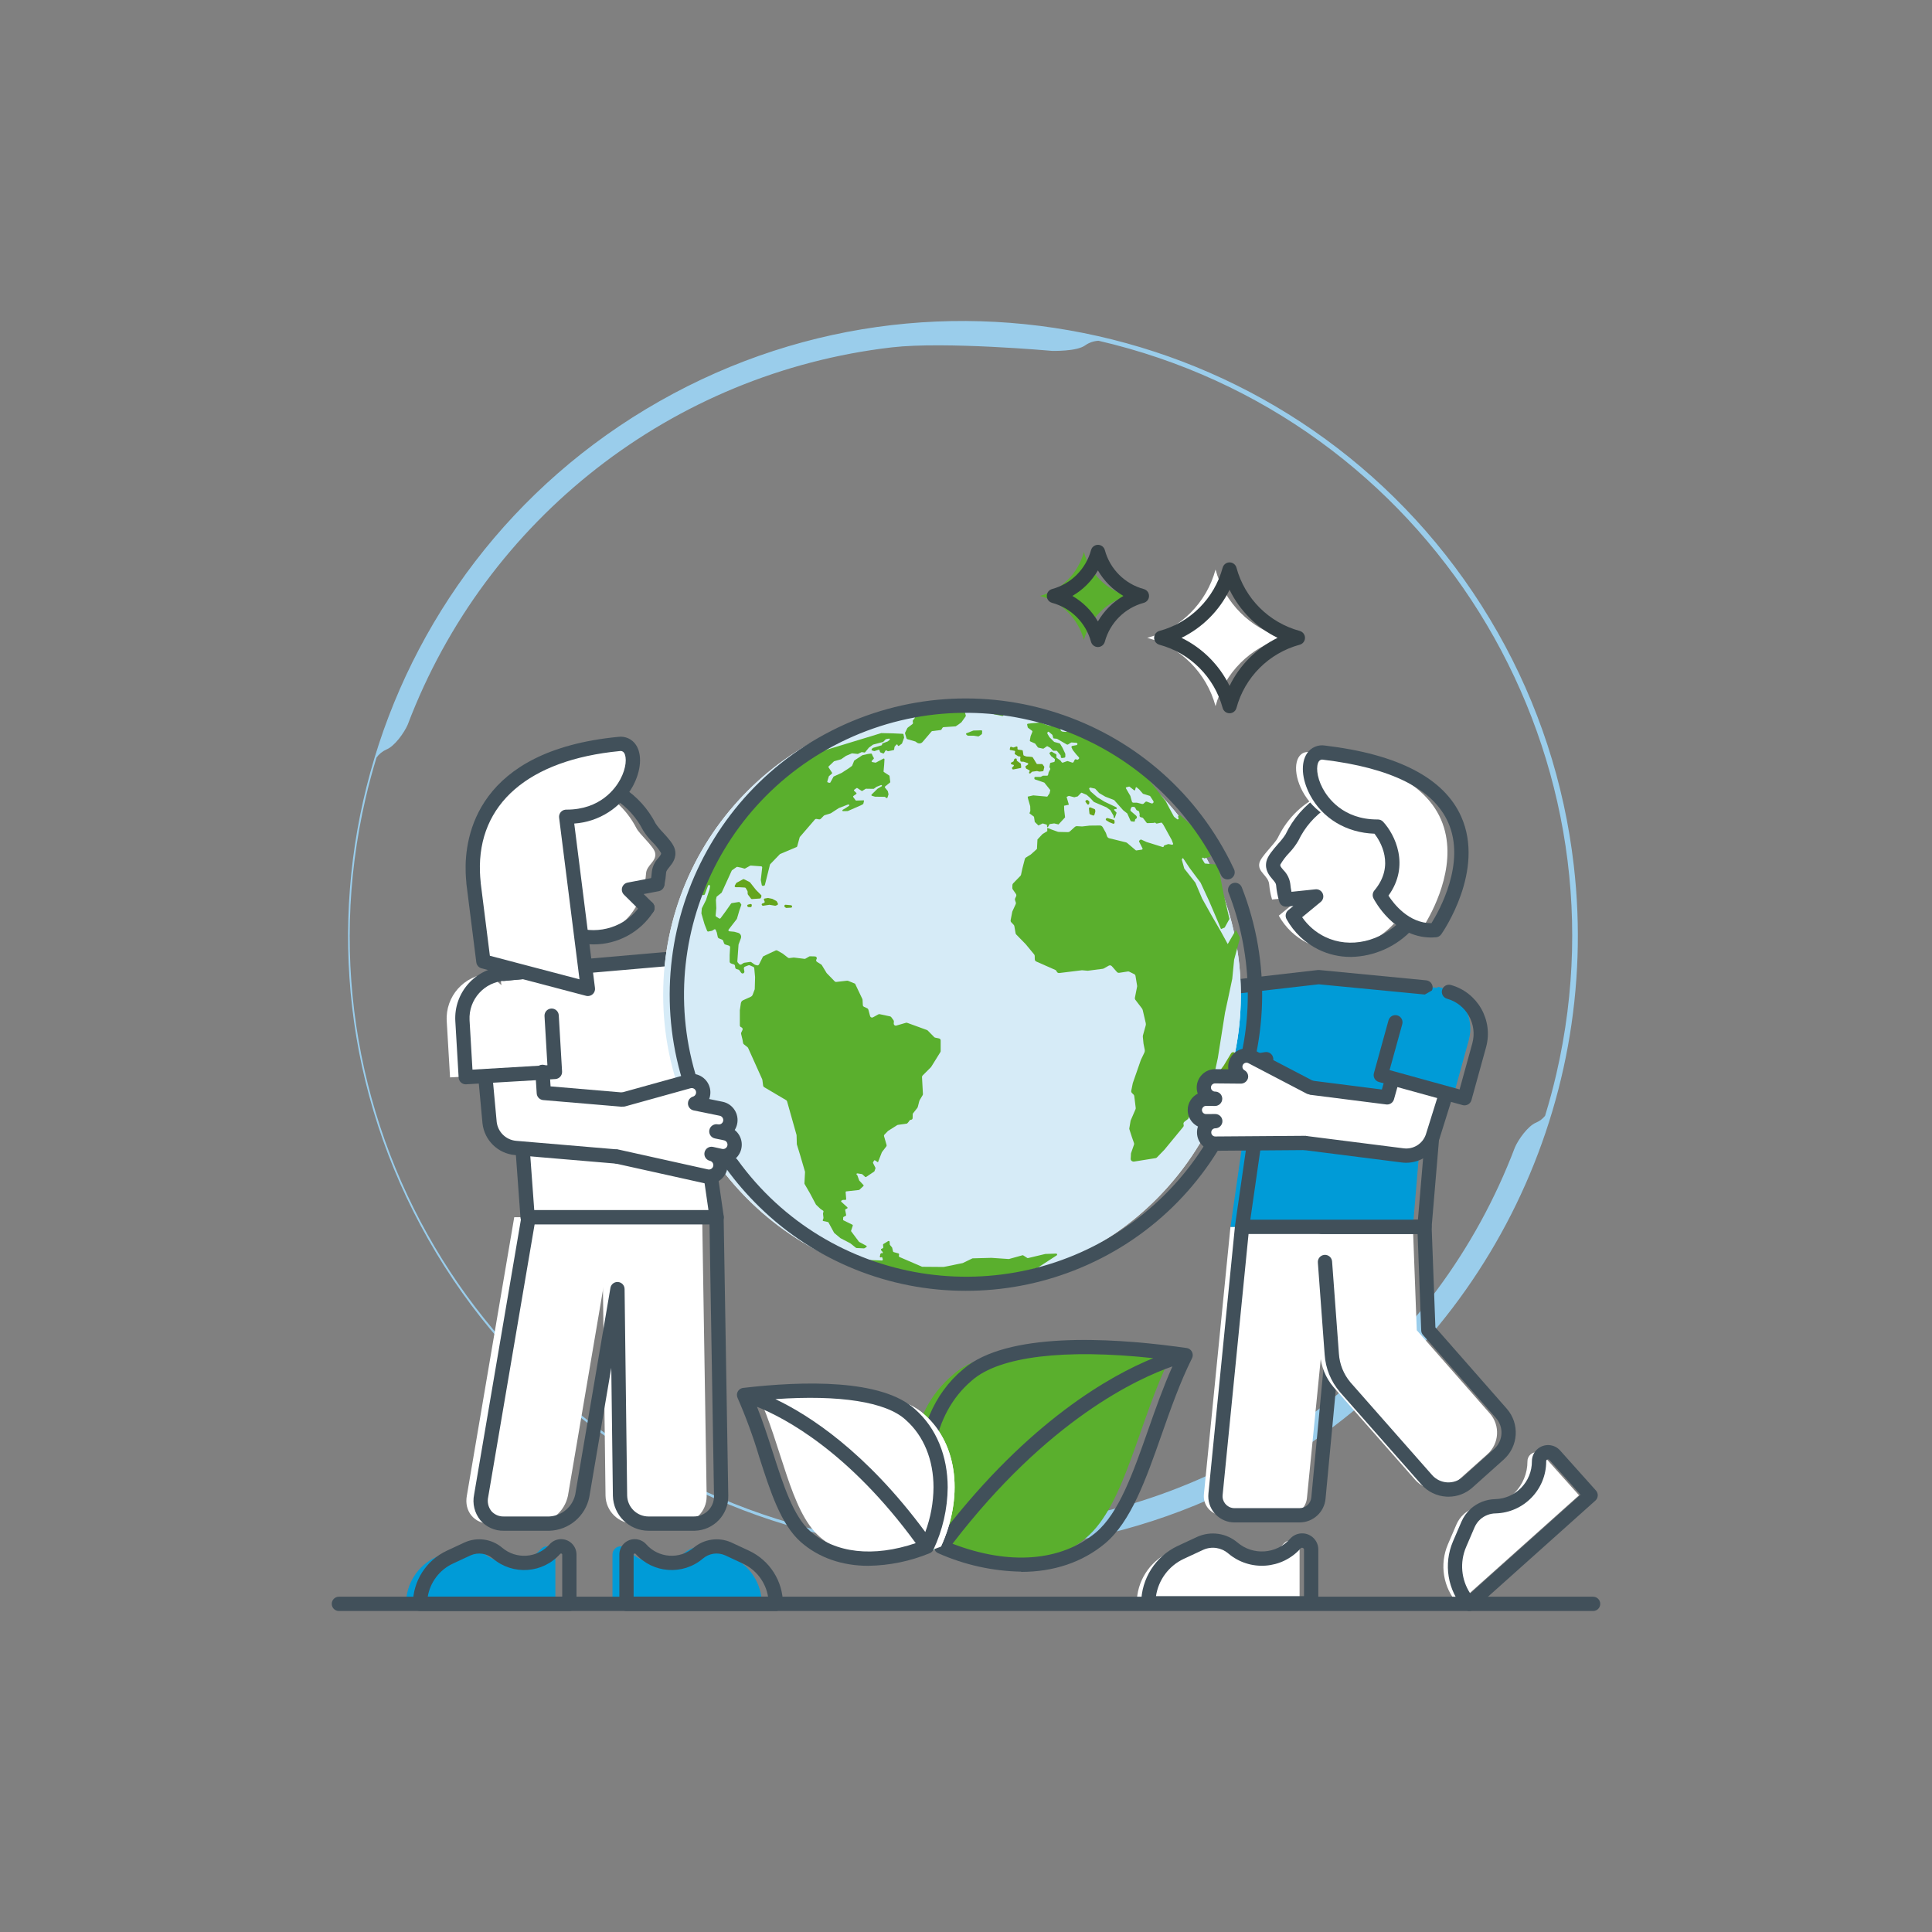 <?xml version="1.0" encoding="UTF-8"?>
<svg xmlns="http://www.w3.org/2000/svg" id="Ebene_1" viewBox="0 0 600 600">
  <rect x="0" y="0" width="600" height="600" fill="#808080" stroke="none"/>
  <g id="Gruppe_1800">
    <path id="Pfad_811" d="m479.838,346.523c-.726.91-1.665,1.627-2.734,2.089-2.6,1.031-5.581,5.293-6.627,7.7-24.297,64.07-82.267,109.265-150.328,117.2-16.477,1.9-49.439-1.06-49.769-1.091-.047,0-7.758-.231-10.357,1.754-1.35.915-2.941,1.408-4.572,1.419-102.088-23.729-165.611-125.724-141.883-227.812.979-4.21,2.101-8.386,3.365-12.52.776-1.085,1.829-1.943,3.049-2.483,2.6-1.031,5.579-5.295,6.625-7.7,24.297-64.071,82.268-109.266,150.33-117.2,16.477-1.9,49.437,1.06,49.767,1.089.047,0,7.76.233,10.359-1.752,1.21-.837,2.63-1.318,4.1-1.388,102.121,23.591,165.782,125.501,142.191,227.622-1.016,4.398-2.189,8.759-3.516,13.073m-14.702-150.1c-52.047-91.716-168.591-123.874-260.306-71.826-91.716,52.047-123.874,168.591-71.826,260.306,52.047,91.716,168.591,123.874,260.306,71.826,66.666-37.832,104.246-111.862,95.438-188.006-2.926-25.443-10.957-50.034-23.612-72.3" fill="#9acdeb"></path>
    <path id="Pfad_812" d="m296.064,426.885c-14.361,11.964-16.638,33.756-8.191,53.434,18.714,7.969,37.14,7.492,49.432-2.741,12.169-10.233,16.239-36.25,26.472-56.82-15.652-2.262-53.341-6.4-67.714,6.126" fill="#5aaf2d"></path>
    <path id="Pfad_813" d="m363.78,420.759c-15.652-2.262-53.341-6.4-67.714,6.126-14.361,11.964-16.638,33.756-8.191,53.434,39.242-52.412,75.9-59.561,75.9-59.561" fill="#5aaf2d"></path>
    <path id="Pfad_814" d="m317.098,488.089c-8.874-.163-17.624-2.11-25.729-5.725-.141-.056-.275-.129-.4-.215h-.021c-.294-.226-.527-.521-.678-.86h0s0,.018,0-.007h0v-.007c-3.278-7.483-5.004-15.554-5.075-23.723,0-12.98,4.776-24.69,13.867-32.275l.175-.149c13.479-11.523,45.328-9.641,65.514-7,.011,0,.02.009.033,0l.035.007h.031c.007.011.018,0,.031,0h0c1.16.155,2.282.308,3.357.461.028.008.058.012.087.013.049.007.1.013.146.022l.055.009h.013c.288.043.564.143.812.295.984.598,1.348,1.85.836,2.882-3.745,7.526-6.663,15.829-9.485,23.86-4.854,13.809-9.437,26.851-17.545,33.672-7.038,5.856-15.976,8.809-25.982,8.811m-21.361-8.738c17.583,6.749,33.683,5.528,44.5-3.477,7.171-6.029,11.561-18.517,16.206-31.738,2.322-6.605,4.707-13.39,7.583-19.858-10.661,3.7-38.669,16.457-68.288,55.073m5.847-50.554c-11.967,10.213-15.29,28.7-8.741,47.044,26.825-34.712,51.989-48.727,65.222-54.122-27.5-2.964-47.707-.565-56.2,6.838l-.038.031c-.082.071-.164.138-.246.208" fill="#41505a"></path>
    <path id="Pfad_815" d="m398.708,198.086h0c-10.345,2.785-18.426,10.866-21.211,21.211-2.785-10.345-10.866-18.425-21.21-21.211,10.344-2.786,18.424-10.867,21.21-21.211,2.785,10.345,10.866,18.426,21.211,21.211" fill="#fff"></path>
    <path id="Pfad_816" d="m350.274,185.069h0c-6.661,1.794-11.865,6.998-13.659,13.659-1.793-6.662-6.997-11.866-13.659-13.659,6.662-1.793,11.866-6.997,13.659-13.659,1.794,6.661,6.998,11.865,13.659,13.659" fill="#5aaf2d"></path>
    <path id="Pfad_817" d="m381.848,221.511c-1.001-.002-1.877-.674-2.139-1.64-2.596-9.571-10.074-17.048-19.645-19.643-1.183-.318-1.884-1.535-1.566-2.718.205-.764.802-1.361,1.566-1.566,9.572-2.597,17.049-10.076,19.645-19.648.318-1.183,1.535-1.884,2.718-1.566.764.205,1.361.802,1.566,1.566,2.595,9.572,10.071,17.049,19.643,19.645,1.183.318,1.884,1.535,1.566,2.718-.205.764-.802,1.361-1.566,1.566-9.573,2.594-17.052,10.073-19.646,19.646-.261.969-1.139,1.642-2.142,1.643m-14.92-23.428c6.495,3.173,11.746,8.423,14.92,14.918,3.172-6.496,8.422-11.746,14.918-14.918-6.495-3.173-11.745-8.424-14.918-14.92-3.176,6.494-8.426,11.744-14.92,14.92m-25.96,2.86c-1.003,0-1.88-.673-2.142-1.641-1.598-5.892-6.201-10.494-12.093-12.091-1.183-.32-1.883-1.538-1.562-2.721.206-.762.801-1.356,1.562-1.562,5.894-1.597,10.499-6.2,12.1-12.093.318-1.183,1.535-1.884,2.718-1.566.764.205,1.361.802,1.566,1.566,1.597,5.892,6.199,10.495,12.091,12.093,1.183.32,1.883,1.538,1.562,2.721-.206.762-.801,1.356-1.562,1.562-5.895,1.593-10.502,6.195-12.099,12.089-.262.968-1.139,1.64-2.142,1.641m-7.928-15.873c3.291,1.903,6.025,4.635,7.929,7.925,1.902-3.29,4.635-6.023,7.925-7.925-3.289-1.904-6.022-4.637-7.925-7.927-1.905,3.289-4.639,6.022-7.929,7.927" fill="#343f44"></path>
    <path id="Pfad_818" d="m232.13,307.608l11.055,3.814,5.687-15,.295-21.106c-.021-1.983,1.57-3.607,3.552-3.628s3.607,1.57,3.628,3.552l3.916-7.4c.126-.228.275-.442.446-.639,1.287-1.516,3.559-1.701,5.074-.414,1.319,1.12,1.655,3.019.8,4.523l.029.016,1.386-2.594c.126-.228.275-.442.446-.639,1.176-1.345,3.16-1.625,4.663-.659,1.599,1.086,2.095,3.22,1.138,4.9l-1.341,2.446c.955-1.744,3.143-2.383,4.887-1.428.001,0,.003.002.004.002.229.123.443.272.639.443,1.276,1.113,1.603,2.965.787,4.448l-13.8,25.06-11.157,24.352c-1.574,3.439-5.475,5.153-9.073,3.987l-17.65-5.718" fill="#fff"></path>
    <path id="Pfad_819" d="m247.49,334.225c-1.013,0-2.019-.161-2.982-.475l-17.987-5.827c-1.164-.377-1.803-1.627-1.426-2.792s1.627-1.803,2.792-1.426l17.987,5.827c2.528.823,5.272-.382,6.377-2.8l11.155-24.35,13.871-25.206c.308-.571.184-1.278-.3-1.71-.076-.065-.158-.121-.246-.169-.672-.369-1.515-.123-1.885.548-.59,1.073-1.938,1.466-3.011.876s-1.466-1.938-.876-3.011l.007-.011,1.337-2.432c.392-.66.223-1.51-.393-1.969-.579-.371-1.342-.262-1.794.255-.064.072-.12.151-.166.235l-1.379,2.583c-.576,1.08-1.919,1.487-2.999.911-.04-.021-.08-.044-.118-.068-1.014-.62-1.368-1.923-.809-2.971.368-.672.121-1.515-.551-1.883-.57-.312-1.28-.187-1.708.302-.064.072-.12.151-.166.235l-3.907,7.381c-.574,1.082-1.917,1.494-2.999.919-.717-.381-1.169-1.123-1.178-1.935-.003-.392-.175-.763-.472-1.018-.241-.238-.573-.361-.911-.337-.757.003-1.367.619-1.364,1.376v.01l-.295,21.162c-.003.258-.052.514-.144.756l-5.685,15c-.425,1.122-1.666,1.703-2.8,1.31l-10.572-3.647c-1.151-.419-1.744-1.692-1.324-2.843.409-1.123,1.634-1.72,2.77-1.35l8.539,2.947,4.783-12.621.29-20.718c-.002-3.188,2.564-5.782,5.752-5.814,1.282.012,2.529.425,3.565,1.18l2.038-3.849c.207-.384.458-.744.747-1.071,1.803-2.045,4.783-2.568,7.175-1.259.588.321,1.115.742,1.557,1.244,2.598-1.862,6.213-1.265,8.075,1.333.771,1.076,1.15,2.385,1.073,3.707.676.103,1.329.323,1.929.652.36.198.699.433,1.011.7,2.059,1.804,2.595,4.792,1.293,7.2l-13.8,25.062-11.085,24.205c-1.576,3.438-5.01,5.643-8.792,5.645" fill="#343f44"></path>
    <path id="Pfad_820" d="m248.872,296.424l.292-21.108c-.021-1.983,1.57-3.607,3.552-3.628s3.607,1.57,3.628,3.552h0l.7,11.213" fill="#fff"></path>
    <path id="Pfad_821" d="m248.872,298.641h-.033c-1.224-.018-2.202-1.024-2.184-2.248h0l.292-21.107c-.005-3.188,2.561-5.784,5.749-5.816,1.426-.025,2.81.486,3.878,1.432,1.248,1.09,1.971,2.66,1.989,4.317l.692,11.1c.075,1.222-.854,2.274-2.077,2.349-1.222.075-2.274-.854-2.349-2.076h0l-.7-11.211c.016-.429-.159-.844-.477-1.133-.235-.251-.574-.376-.916-.339-.758.011-1.365.632-1.359,1.39l-.293,21.16c-.018,1.212-1.005,2.185-2.217,2.186" fill="#343f44"></path>
    <path id="Pfad_822" d="m196.881,473.175h14.086c4.669.02,8.47-3.748,8.49-8.417,0-.081,0-.161-.002-.242l-1.385-86.508h-31.1l1.082,86.512c.111,4.801,4.025,8.64,8.827,8.659" fill="#fff"></path>
    <path id="Pfad_823" d="m166.127,473.175h-14.086c-4.783,0-7.942-3.876-7.06-8.659l14.723-86.508h31.4l-14.725,86.512c-1.021,4.901-5.253,8.473-10.255,8.659" fill="#fff"></path>
    <path id="Pfad_824" d="m215.47,475.389h-14.088c-6.005-.029-10.899-4.828-11.044-10.831l-.5-39.765-6.819,40.096c-1.186,5.977-6.352,10.336-12.443,10.5h-14.087c-2.809.066-5.497-1.14-7.315-3.282-1.812-2.234-2.521-5.165-1.929-7.98l14.723-86.5c.183-1.065,1.105-1.844,2.186-1.845h58.363c1.211,0,2.197.971,2.217,2.182l1.436,86.515c.133,5.891-4.536,10.775-10.427,10.907-.091.002-.182.003-.273.003m-23.72-77.258c.058,0,.115,0,.175.007,1.143.088,2.03,1.035,2.044,2.182l.8,64.168c.094,3.588,3.021,6.453,6.61,6.47h14.091c3.442.022,6.25-2.751,6.272-6.194,0-.069,0-.138-.002-.206l-1.4-84.341h-54.31l-14.415,84.672-.007.031c-.345,1.523.013,3.121.973,4.353.982,1.122,2.417,1.741,3.907,1.685h14.086c3.929-.198,7.238-3.002,8.078-6.845l10.918-64.137c.182-1.065,1.104-1.844,2.184-1.845m-42.321,66.386h0Z" fill="#41505a"></path>
    <path id="Pfad_825" d="m169.908,480.216c-.725-.002-1.417.306-1.9.847-4.606,5.209-12.532,5.777-17.834,1.279-1.564-1.355-3.559-2.109-5.628-2.126h-.053c-1.24,0-2.465.271-3.59.794l-5.561,2.588c-5.639,2.624-9.244,8.281-9.242,14.5h46.375v-15.317c0-1.417-1.148-2.565-2.565-2.565h0" fill="#009bd7"></path>
    <path id="Pfad_826" d="m176.821,500.311h-46.375c-1.224,0-2.217-.993-2.217-2.217h0c.015-7.075,4.116-13.504,10.525-16.5l5.561-2.588c3.875-1.736,8.402-1.094,11.641,1.652,4.382,3.717,10.931,3.246,14.736-1.06,1.758-1.969,4.78-2.141,6.749-.383,1.017.908,1.598,2.207,1.597,3.571v15.31c.001,1.223-.99,2.216-2.213,2.217h-.004m-43.975-4.435h41.758v-13.095c-.019-.201-.198-.348-.398-.328-.07.007-.137.034-.192.077-5.405,6.114-14.708,6.781-20.929,1.5-1.918-1.627-4.595-2.02-6.9-1.013l-5.563,2.588c-4.126,1.933-7.035,5.773-7.778,10.268" fill="#41505a"></path>
    <path id="Pfad_827" d="m192.777,480.216c.725,0,1.416.307,1.9.847,4.605,5.209,12.53,5.777,17.831,1.279,1.564-1.355,3.558-2.108,5.627-2.126h.053c1.24,0,2.465.271,3.59.794l5.561,2.588c5.639,2.624,9.244,8.281,9.242,14.5h-46.369v-15.317c0-1.417,1.148-2.565,2.565-2.565h0" fill="#009bd7"></path>
    <path id="Pfad_828" d="m240.931,500.311h-46.369c-1.223.001-2.216-.99-2.217-2.213v-15.314c-.002-2.64,2.136-4.782,4.776-4.784,1.361-.001,2.658.578,3.565,1.591,3.804,4.31,10.358,4.782,14.74,1.062,3.247-2.729,7.764-3.369,11.641-1.65l5.561,2.588c6.408,2.997,10.508,9.426,10.523,16.5,0,1.224-.993,2.217-2.217,2.217h0m-44.155-4.435h41.752c-.743-4.495-3.652-8.335-7.778-10.268l-5.561-2.588c-2.303-1.017-4.985-.624-6.9,1.011-6.22,5.284-15.525,4.617-20.927-1.5-.163-.123-.395-.09-.518.073-.039.052-.064.115-.072.18l.004,13.092h0Z" fill="#41505a"></path>
    <path id="Pfad_829" d="m230.786,304.012l-20.273-5.574c-1.843-.507-3.76-.69-5.665-.541l-21.069,1.645-28.508,2.889,4.093,32.135,3.175,43.439h58.723l-7.319-50.647,9.388,2.348,7.455-25.694h0Z" fill="#fff"></path>
    <path id="Pfad_830" d="m222.573,380.222h-58.722c-1.162,0-2.127-.896-2.211-2.055l-3.177-43.439c-.079-1.223.848-2.278,2.071-2.357,1.208-.078,2.256.827,2.355,2.033l3.024,41.383h54.1l-6.953-48.113c-.176-1.211.663-2.336,1.874-2.512.286-.042.577-.027.858.044l7.317,1.831,6.231-21.485-18.033-4.96c-1.636-.45-3.339-.604-5.029-.455l-28.415,2.468-21.069,2.029c-1.217.119-2.3-.772-2.419-1.988v-.005c-.007-.071-.009-.146-.009-.217.002-1.138.867-2.09,2-2.2l21.078-2.031h.042l28.4-2.466c2.213-.193,4.442.008,6.585.594l20.2,5.559c1.179.323,1.874,1.541,1.551,2.72-.003.011-.006.023-.01.034l-7.45,25.7c-.332,1.147-1.512,1.825-2.67,1.534l-6.184-1.548,6.849,47.377c.173,1.214-.67,2.338-1.884,2.512-.105.015-.21.022-.316.022" fill="#41505a"></path>
    <path id="Pfad_831" d="m377.519,309.712l-11.625,1.279-2.238-15.882,4.37-20.652c.458-1.929-.735-3.865-2.664-4.323s-3.865.735-4.323,2.664h0l-2.183-8.079c-.072-.25-.17-.492-.293-.721-.948-1.751-3.135-2.402-4.886-1.455-1.488.805-2.216,2.537-1.75,4.164l-.031.009-.778-2.836c-.072-.25-.171-.492-.295-.721-.851-1.57-2.722-2.281-4.4-1.672-1.797.709-2.749,2.679-2.188,4.528l.769,2.681c-.549-1.913-2.545-3.02-4.458-2.471-1.913.549-3.02,2.545-2.471,4.458h0l7.929,27.485,5.506,26.215c.779,3.701,4.205,6.233,7.971,5.891l18.477-1.683" fill="#fff"></path>
    <path id="Pfad_832" d="m358.792,332.52c-4.572-.005-8.517-3.209-9.459-7.683l-5.505-26.213-7.887-27.324c-.744-2.63.431-5.424,2.831-6.732.366-.198.753-.355,1.153-.47.659-.192,1.347-.264,2.031-.211.522-3.153,3.501-5.287,6.654-4.765,1.307.216,2.501.875,3.381,1.865.542-.392,1.149-.686,1.792-.869,3.085-.89,6.308.889,7.198,3.974,0,.002.001.004.002.006l1.149,4.244c2.919-1.328,6.361-.039,7.689,2.88.534,1.174.662,2.493.364,3.748l-4.279,20.217,1.885,13.364,9.485-1.042.486,4.408-13.763,1.517-2.592-18.4,4.45-21.033c.198-.742-.243-1.503-.985-1.701-.007-.002-.015-.004-.022-.006-.737-.171-1.475.284-1.652,1.02l-2.016,8.508-4.468-16.523c-.028-.085-.063-.167-.106-.246-.366-.673-1.208-.922-1.881-.556-.571.31-.849.975-.671,1.6l.619,2.155-4.3,1.186-1.4-4.969c-.025-.086-.058-.169-.1-.248-.328-.61-1.055-.886-1.705-.648-.699.316-1.047,1.108-.807,1.836l.769,2.676-4.262,1.226h0c-.211-.734-.977-1.159-1.711-.948h-.003c-.096.028-.19.065-.279.111-.567.313-.845.975-.672,1.6l7.927,27.481,5.545,26.372c.54,2.604,2.952,4.387,5.6,4.14l18.477-1.683.4,4.419-18.477,1.681c-.295.027-.59.04-.882.04" fill="#343f44"></path>
    <path id="Pfad_833" d="m358.788,332.519c-4.571-.005-8.514-3.208-9.455-7.681l-5.505-26.217-7.886-27.326c-.74-2.627.432-5.417,2.825-6.729.37-.197.759-.355,1.162-.472.657-.196,1.345-.268,2.029-.215.524-3.151,3.503-5.281,6.654-4.757,1.305.217,2.496.875,3.375,1.863.545-.392,1.154-.687,1.8-.869,3.081-.891,6.302.885,7.193,3.966.002.008.005.017.007.025l1.146,4.235c2.913-1.332,6.355-.051,7.687,2.862.539,1.178.668,2.503.366,3.763l-4.279,20.219,1.885,13.364,8.976-.989c1.217-.134,2.313.744,2.447,1.961s-.744,2.313-1.962,2.447h0l-11.115,1.226c-1.189.125-2.265-.711-2.439-1.894l-2.235-15.882c-.038-.256-.029-.516.024-.769l4.37-20.654c.206-.729-.218-1.486-.947-1.692-.345-.097-.714-.056-1.029.116-.345.186-.594.51-.685.891-.281,1.192-1.474,1.931-2.666,1.65-.795-.187-1.423-.797-1.634-1.586l-2.186-8.08c-.024-.086-.057-.169-.1-.248-.314-.567-.976-.844-1.6-.67-.734.208-1.161.972-.953,1.706,0,.003.001.005.002.008.302,1.196-.422,2.411-1.619,2.713-1.152.291-2.33-.37-2.681-1.505l-.776-2.834c-.025-.084-.059-.166-.1-.244-.324-.612-1.05-.89-1.7-.652-.702.311-1.053,1.103-.814,1.832l.767,2.672v.009c.338,1.177-.342,2.405-1.519,2.743s-2.405-.342-2.743-1.519v-.007c-.212-.734-.978-1.157-1.712-.946h-.002c-.102.029-.2.068-.293.117-.562.317-.835.979-.659,1.6l7.929,27.481,5.543,26.377c.55,2.597,2.956,4.373,5.6,4.133l18.829-1.712c1.217-.135,2.314.742,2.45,1.959.135,1.217-.742,2.314-1.959,2.45-.03.003-.06.006-.091.008l-18.831,1.712c-.3.027-.594.042-.887.042" fill="#343f44"></path>
    <path id="Pfad_834" d="m363.656,295.11l4.37-20.652c.458-1.929-.735-3.865-2.664-4.323s-3.865.735-4.323,2.664h0l-3.153,10.783" fill="#fff"></path>
    <path id="Pfad_835" d="m363.659,297.326c-.155,0-.309-.016-.461-.047-1.198-.253-1.964-1.43-1.711-2.628v-.002l4.37-20.652c.098-.371.041-.765-.157-1.093-.188-.31-.494-.53-.847-.612-.738-.177-1.479.278-1.656,1.016l-3.182,10.893c-.343,1.176-1.574,1.85-2.749,1.507-1.176-.343-1.85-1.574-1.508-2.749h0l3.153-10.785c.796-3.107,3.961-4.979,7.067-4.183,3.071.787,4.943,3.892,4.206,6.975l-4.357,20.6c-.218,1.024-1.121,1.756-2.168,1.758" fill="#343f44"></path>
    <path id="Pfad_836" d="m428.382,247.007c-11.268-5.448-25.375.417-31.508,13.1-.967,2-5.293,5.845-5.76,7.9-.643,2.831,2.789,3.885,3.038,6.623.146,1.6.445,3.182.894,4.725l9.359-.973-7.268,5.987c2.064,3.715,5.22,6.705,9.04,8.568,11.271,5.448,25.377-.417,31.508-13.1s1.967-27.381-9.3-32.829" fill="#fff"></path>
    <path id="Pfad_837" d="m419.464,297.18c-3.427.01-6.812-.758-9.9-2.246-4.226-2.059-7.718-5.364-10.007-9.47-.529-.936-.309-2.117.521-2.8l1.59-1.31-2.042.213c-1.069.114-2.065-.557-2.361-1.59-.485-1.678-.809-3.398-.969-5.137-.047-.514-.446-1-1.1-1.765-.993-1.162-2.492-2.916-1.9-5.554.39-1.707,1.993-3.559,3.69-5.521.828-.885,1.577-1.84,2.24-2.854,2.336-4.889,5.956-9.052,10.474-12.044,1.034-.656,2.405-.349,3.061.685.643,1.014.363,2.356-.633,3.027-3.845,2.551-6.924,6.099-8.909,10.264-.806,1.383-1.772,2.666-2.878,3.823-1.049,1.088-1.963,2.3-2.721,3.608-.087.388.064.654.942,1.685,1.156,1.145,1.909,2.636,2.144,4.246.078.846.202,1.687.373,2.519l7.441-.774c.976-.112,1.907.44,2.277,1.35.376.902.118,1.943-.636,2.565l-5.767,4.752c1.802,2.611,4.247,4.712,7.1,6.1,7.745,3.743,17.4,1.532,24.036-5.5.826-.904,2.229-.967,3.134-.141s.967,2.229.141,3.134c-.016.017-.032.034-.048.051-4.962,5.426-11.939,8.57-19.29,8.694" fill="#41505a"></path>
    <path id="Pfad_838" d="m406.908,233.553c-9.186-1.1-4.186,23.091,16.674,22.969,0,0,9.7,10.423.6,21.264,0,0,6.011,11.838,17.266,10.9,0,0,33.026-47.064-34.541-55.135" fill="#fff"></path>
    <path id="Pfad_839" d="m444.493,291.15c-11.634,0-17.69-11.654-17.953-12.169-.401-.793-.291-1.748.279-2.43,6.552-7.8,1.812-15.339.044-17.636-8.718-.286-16.148-4.732-20.024-12.038-2.594-4.887-2.951-9.967-.911-12.942,1.232-1.818,3.409-2.754,5.576-2.395,22.734,2.716,36.956,10.133,42.277,22.046,7.488,16.767-5.621,35.765-6.184,36.565-.376.54-.974.883-1.63.936-.501.042-.993.063-1.474.062m1.293-2.273h0Zm-14.59-10.729c1.678,2.59,6.31,8.561,13.35,8.565,2.359-3.769,10.816-18.743,5.177-31.337-4.645-10.377-17.681-16.914-38.743-19.43h0c-.522-.155-1.084.045-1.392.494-.891,1.3-.787,4.676,1.169,8.359,1.55,2.922,6.3,9.7,17,9.7h.162c.615,0,1.203.256,1.623.705,3.652,3.929,8.443,13.568,1.656,22.947" fill="#41505a"></path>
    <path id="Pfad_840" d="m399.987,470.588h-20.207c-3.273,0-5.928-2.652-5.929-5.925,0-.195.01-.39.029-.585l8.251-83.071h32.111l-8.362,84.241c-.303,3.031-2.854,5.339-5.9,5.339" fill="#fff"></path>
    <path id="Pfad_841" d="m403.56,472.807h-20.175c-4.496,0-8.141-3.646-8.14-8.142,0-.269.013-.537.04-.805l8.25-83.071c.137-1.217,1.235-2.092,2.452-1.954,1.193.135,2.062,1.195,1.96,2.391l-8.251,83.071c-.203,2.037,1.283,3.853,3.321,4.057.122.012.244.018.366.018h20.175c1.916.008,3.52-1.452,3.69-3.361l4.208-44.663c.098-1.205,1.154-2.103,2.359-2.005.018.001.036.003.053.005,1.219.115,2.114,1.196,2,2.415l-4.206,44.665c-.374,4.19-3.894,7.396-8.1,7.379" fill="#41505a"></path>
    <path id="Pfad_842" d="m452.215,460.305c-3.7,3.311-9.384,2.996-12.696-.705-.016-.018-.032-.035-.047-.053l-25.35-28.783c-2.44-2.871-3.887-6.454-4.126-10.215l-3.067-39.539h31.86l1.2,32.106,22.707,25.86c3.254,3.706,2.915,9.342-.759,12.632l-9.722,8.697h0Z" fill="#fff"></path>
    <path id="Pfad_843" d="m449.841,464.812c-.228,0-.452-.007-.681-.02-2.986-.169-5.779-1.533-7.749-3.783l-25.348-28.78c-2.757-3.246-4.397-7.292-4.678-11.541l-2.109-28.554c-.116-1.219.778-2.301,1.997-2.417s2.301.778,2.417,1.997c.003.031.005.063.007.094l2.111,28.576c.214,3.29,1.477,6.424,3.605,8.942l25.326,28.752c2.472,2.808,6.752,3.081,9.56.609.013-.012.026-.023.039-.035l9.718-8.7c2.759-2.483,3.015-6.721.574-9.517l-22.705-25.86c-.339-.382-.534-.871-.55-1.381l-1.12-29.973h-29.726c-1.225,0-2.217-.993-2.217-2.217s.993-2.217,2.217-2.217h31.867c1.192,0,2.171.943,2.215,2.135l1.169,31.319,22.186,25.266c4.038,4.628,3.616,11.64-.949,15.749l-9.718,8.7c-2.045,1.843-4.702,2.861-7.455,2.856" fill="#41505a"></path>
    <path id="Pfad_844" d="m475.296,451.71c-.592.527-.93,1.281-.931,2.073.046,7.581-5.98,13.806-13.559,14.007-2.256.036-4.425.874-6.12,2.364l-.044.04c-1.007.902-1.804,2.013-2.337,3.255l-2.639,6.146c-2.672,6.231-1.49,13.447,3.031,18.5l37.685-33.723-11.135-12.441c-1.031-1.15-2.799-1.248-3.951-.219" fill="#fff"></path>
    <path id="Pfad_845" d="m456.299,500.311c-.631.001-1.233-.267-1.654-.738-5.081-5.703-6.412-13.827-3.417-20.854l2.639-6.146c.663-1.538,1.653-2.913,2.9-4.031,2.093-1.86,4.781-2.913,7.581-2.969,6.371-.171,11.437-5.404,11.4-11.778-.003-1.428.605-2.789,1.672-3.738.994-.883,2.295-1.34,3.623-1.271,1.33.071,2.575.671,3.459,1.667l11.133,12.439c.816.913.739,2.314-.173,3.131l-37.683,33.723c-.407.364-.933.565-1.479.565m24.463-47.1c-.143-.002-.281.05-.386.146h0c-.118.103-.187.25-.191.406.05,8.788-6.936,16.003-15.721,16.237-1.731.024-3.396.662-4.7,1.8-.784.695-1.406,1.553-1.823,2.514l-2.639,6.149c-2.008,4.71-1.525,10.112,1.286,14.391l34.257-30.656-9.656-10.789c-.101-.118-.245-.191-.4-.2l-.027.002h0Zm-1.867-1.5h0Z" fill="#41505a"></path>
    <path id="Pfad_846" d="m400.799,478.417c-.792-.002-1.547.334-2.075.925-5.023,5.678-13.664,6.298-19.446,1.395-1.705-1.477-3.88-2.299-6.135-2.319h-.06c-1.352,0-2.688.296-3.913.867l-6.064,2.82c-6.147,2.861-10.078,9.027-10.078,15.807h50.57v-16.7c0-1.546-1.254-2.8-2.8-2.8" fill="#fff"></path>
    <path id="Pfad_847" d="m407.197,500.128h-50.57c-1.224,0-2.217-.993-2.217-2.217h0c.016-7.637,4.442-14.579,11.359-17.816l6.067-2.823c4.153-1.866,9.008-1.176,12.477,1.772,4.861,4.123,12.127,3.602,16.35-1.173,1.846-2.064,5.015-2.242,7.08-.396,1.065.952,1.673,2.312,1.672,3.74v16.7c.001,1.223-.99,2.216-2.213,2.217h-.004m-48.194-4.439h45.971v-14.477c-.032-.333-.328-.577-.661-.545-.125.012-.244.063-.339.145-5.824,6.578-15.837,7.293-22.537,1.61-2.146-1.834-5.153-2.274-7.734-1.131l-6.069,2.82c-4.636,2.169-7.877,6.517-8.632,11.579" fill="#41505a"></path>
    <path id="Pfad_848" d="m448.665,306.931l-30.062-2.251-12.681-1.224-32.122,3.69,1.876,24.1,13.949-2.31-7.488,52.08h56.654l3.563-42.259,6.311-31.826h0Z" fill="#009bd7"></path>
    <path id="Pfad_849" d="m494.755,500.311H105.244c-1.225,0-2.217-.993-2.217-2.217s.993-2.217,2.217-2.217h389.511c1.225,0,2.218.993,2.218,2.217s-.993,2.217-2.218,2.217h0m-52.36-117.086h-56.659c-1.224.003-2.22-.987-2.223-2.211,0-.108.007-.216.023-.323l7.06-49.077-10.96,1.814c-1.207.201-2.349-.614-2.55-1.821-.011-.064-.018-.128-.023-.192l-1.878-24.1c-.092-1.19.773-2.239,1.958-2.377l32.122-3.69c.155-.016.311-.016.466,0l33.186,3.2c1.218.117,2.111,1.199,1.995,2.417s-1.199,2.111-2.417,1.995l-32.953-3.177-29.767,3.419,1.526,19.557,11.561-1.916c1.209-.198,2.35.622,2.549,1.831.036.221.039.447.007.669l-7.121,49.547h52.055l3.392-40.226c.103-1.22,1.175-2.126,2.396-2.023s2.126,1.175,2.023,2.396l-3.566,42.258c-.095,1.148-1.054,2.031-2.206,2.031" fill="#41505a"></path>
    <path id="Pfad_850" d="m359.971,371.524c-34.534,35.52-91.323,36.319-126.842,1.785-35.52-34.534-36.319-91.323-1.785-126.842,34.531-35.517,91.316-36.319,126.837-1.791,35.523,34.53,36.327,91.32,1.797,126.842l-.005.005" fill="#fff"></path>
    <path id="Pfad_851" d="m385.355,308.996c0,49.54-40.16,89.7-89.7,89.7s-89.7-40.16-89.7-89.7,40.16-89.7,89.7-89.7,89.7,40.16,89.7,89.7h0" fill="#d6ebf7"></path>
    <path id="Pfad_852" d="m313.806,232.931l1.246.235c.143.029.235.169.205.312-.001.007-.003.014-.005.021l-.126.446c-.034.114.012.237.113.3l.976.614c.039.025.084.039.131.04l.319.013c.145.005.257.127.252.272,0,.016-.003.032-.006.047l-.078.359c-.007.026-.009.053-.007.08l.055.621c.011.13.117.233.248.239l.756.038c.023.002.047.006.069.013l1.191.4c.138.046.214.195.168.334-.018.055-.053.102-.101.134l-.641.441c-.106.069-.148.204-.1.321l.169.395c.024.056.066.103.12.131l.883.459c.13.068.18.228.112.358v.001l-.146.275c-.07.128-.024.288.104.359.103.057.232.038.315-.046l.419-.419c.041-.041.094-.068.151-.075l1.379-.191c.033-.006.067-.006.1,0l.667.162c.029.007.059.009.089.007l1-.106c.111-.012.202-.092.228-.2l.246-1.06c.016-.075,0-.153-.044-.215l-.479-.656c-.049-.069-.129-.109-.213-.109h-1.419c-.091,0-.176-.048-.224-.126l-1.191-1.938c-.043-.068-.113-.114-.193-.124-.547-.081-1.099-.127-1.652-.14-.319-.055-.627-.159-.914-.308-.083-.035-.141-.111-.155-.2l-.184-1.255c-.018-.117-.111-.208-.228-.224l-1.193-.153c-.132-.016-.231-.129-.231-.262v-.47c0-.145-.118-.263-.263-.263-.03,0-.059.005-.087.015l-.845.293c-.056.02-.117.02-.173,0l-.557-.191c-.139-.048-.29.026-.338.165-.002.006-.004.013-.006.019l-.122.5c-.036.141.048.284.189.32.006.001.011.003.017.004" fill="#64a51c"></path>
    <path id="Pfad_853" d="m314.363,238.315c-.089.079-.113.208-.06.315l.093.188c.053.106.171.164.288.142l2.248-.439c.134-.026.226-.15.211-.286l-.093-.951c-.009-.075-.048-.142-.109-.186l-1.06-.774c-.065-.047-.105-.12-.109-.2l-.022-.333c-.009-.144-.133-.254-.277-.246-.02.001-.04.005-.06.011l-.259.075c-.083.025-.148.089-.175.171l-.184.552c-.022.065-.068.119-.129.151l-.592.3c-.129.066-.181.224-.115.354.007.015.016.028.026.041l.084.113c.04.052.099.088.164.1l.408.071c.144.025.24.161.215.305-.01.059-.04.112-.084.152l-.409.374h0Z" fill="#64a51c"></path>
    <path id="Pfad_854" d="m358.085,249.4l-.022.018c-.134.111-.317.14-.479.078l-1.388-.526c-.174-.066-.37-.027-.506.1l-.528.5c-.121.113-.291.158-.452.118l-1.568-.393c-.038-.009-.078-.013-.117-.013h-1.036c-.219,0-.41-.146-.468-.357l-.47-1.712c-.004-.017-.011-.033-.02-.047l-1.375-2.37c-.054-.096-.019-.218.077-.272.014-.008.028-.014.043-.018l.86-.224c.06-.015.123-.001.171.038l1.408,1.109c.089.066.214.048.28-.041.015-.02.027-.044.033-.068l.169-.7c.03-.106.141-.168.247-.138.026.007.051.02.072.038l.792.674.02.02,1.1,1.255c.024.028.056.048.091.058l2.075.643c.044.013.082.043.106.082l.98,1.51c.135.208.092.484-.1.641m19.124,83.82l1.013-4.687.007-.042,2.217-13.993.009-.042c.111-.512,2.244-10.344,2.244-10.5s.577-5.911.577-5.911l1.832-6.8-1.257-2.459-2.559,4.393-2.144-3.925-2.878-4.971-2.931-5.231-2.091-4.92-3.455-4.395-.785-2.825.366-.47,2.093,3.137,3.4,4.552,2.667,5.756,2.931,6.854.732,1.78,1.151-.472,1.466-2.667-1.778-7.639-1.778-9.208-4.082-.368-.833-1.388c-.081-.138-.035-.316.103-.397.112-.066.253-.049.347.04l.177.171,1.82-.5c.149-.045.237-.199.2-.35l-.807-3.226c-.01-.037-.027-.071-.051-.1l-3.559-4.643-.033-.035-4.845-4.459c-.197-.182-.504-.17-.687.027-.131.141-.166.347-.089.523l.1.24c.062.147-.006.317-.153.379-.098.041-.21.026-.293-.04l-.9-.725c-.051-.039-.092-.089-.122-.146l-1.315-2.426-1.182-2.262c-.014-.028-.031-.054-.051-.078l-7.4-9.33s-7.8-6.854-7.951-6.907-9.7-5.253-11.488-6.226c-.183-.101-.399-.124-.6-.064l-3.466,1.016c-.097.029-.199.039-.3.029l-.756-.073c-.405-.039-.714-.378-.714-.785,0-.27-.138-.522-.366-.667l-.843-.534c-.277-.177-.621-.214-.929-.1l-.647.24c-.23.083-.482.083-.712,0l-2.729-.956c-.035-.011-.072-.015-.109-.013l-2.809.231-.964.122c-.144.018-.247.149-.229.293.001.01.003.02.005.029l.186.8c.013.062.049.116.1.153l1.248.92c.097.071.134.198.089.31l-.541,1.355c-.007.016-.013.033-.016.051l-.233,1.3c-.022.119.042.238.153.286l1.432.634c.043.018.079.048.106.086l.8,1.115c.039.052.096.087.16.1l1.437.308c.072.015.146,0,.206-.042l.947-.663c.083-.058.193-.064.282-.016l.8.45c.023.013.044.029.062.049l.758.792c.05.051.119.081.191.082h.94c.078.002.152.038.2.1l1.053,1.29c.055.066.085.149.084.235v.266c0,.205.167.372.373.371.016,0,.032-.001.048-.003l.672-.1c.183-.025.32-.181.319-.366v-.761c0-.054-.011-.108-.035-.157l-.82-1.754-.018-.033-.736-1.228c-.049-.082-.129-.142-.222-.166l-1.552-.415c-.046-.011-.087-.035-.12-.069l-1.379-1.379c-.016-.015-.029-.032-.04-.051l-.632-1.053c-.035-.06-.046-.132-.029-.2l.062-.237c.037-.141.181-.226.322-.189.038.01.074.028.104.054l1.027.856c.042.036.072.084.086.138l.211.836c.026.108.117.189.228.2l.9.093c.035.004.069.015.1.033l1.639.953,1.377.792c.119.068.266.065.381-.009l.887-.561c.066-.042.144-.062.222-.058l1.457.1c.118.009.226.073.29.173.108.174.054.403-.12.511-.041.025-.086.042-.133.05l-1.248.215c-.202.035-.337.227-.302.429.006.034.016.066.031.097l.357.738c.013.024.027.047.044.069l1.027,1.293.016.018.816.9c.137.151.126.385-.026.523-.009.008-.018.015-.027.022l-.2.151c-.109.081-.254.095-.377.038l-.18-.084c-.182-.082-.397-.007-.488.171l-.324.647c-.082.165-.273.245-.448.186l-1.339-.448c-.078-.027-.164-.027-.242,0l-1.268.452c-.154.055-.326.003-.423-.129l-.35-.477c-.023-.031-.051-.059-.082-.082l-1.093-.785c-.073-.052-.115-.137-.111-.226l.027-.678c.004-.098-.046-.191-.131-.24l-1.29-.741c-.086-.05-.194-.047-.277.009l-.355.235c-.12.081-.153.242-.075.364l.463.723c.016.026.037.049.062.067l1.018.783c.074.058.112.151.1.244l-.073.532c-.015.108-.094.196-.2.222l-1.024.233c-.103.024-.181.107-.2.211l-.186,1.033c-.011.058-.002.119.027.171l.2.384c.041.078.041.17,0,.248l-.463.865c-.011.022-.02.045-.027.069l-.182.816c-.027.12-.134.206-.257.206h-1.253c-.043,0-.084.011-.122.031l-.632.333c-.038.02-.08.029-.122.029h-1.594c-.146,0-.264.118-.264.264h0v.255c0,.112.071.212.177.248l2.909,1,1.858,2.315-.235,1.02-.707,1.02-4.355-.392-1.727.392.117.667.667,2.315.04,1.452-.275.745,1.412,1.06.235,1.61,1.137,1.1,1.335-.628,1.295.392.08.745h.235l.55-.94,1.412-.2,1.333.315,2.042-2.2-.275-2.317-.04-1.295,1.492-.313-.707-2.432.707-.315,1.687.432,1.06-.275,1.042-1.08c.057-.06.145-.078.22-.044l1.494.641c.02.008.038.019.053.033l1.029.913.013.013,1.142,1.219c.019.02.042.036.067.047l3.865,1.661.04.022,1.126.827c.022.016.04.036.053.06l.973,1.685c.018.03.028.065.027.1v.439c.009.11.106.192.216.183.072-.006.135-.05.165-.116l.519-1.424c.023-.07.006-.146-.044-.2l-.652-.679c-.074-.082-.068-.208.013-.283.03-.028.068-.045.109-.05l.5-.047c.11-.013.188-.112.175-.222-.003-.028-.012-.054-.026-.078l-.117-.193c-.02-.031-.048-.057-.082-.073l-3.588-1.7-.02-.009-2.213-1.361-.027-.018-2.08-1.812c-.018-.015-.033-.033-.044-.053l-.381-.7c-.042-.077-.028-.172.033-.235l.133-.133c.048-.047.116-.067.182-.053l1.441.317c.039.01.073.031.1.06l1.193,1.306c.014.014.03.026.047.035l1.845,1.078.027.013,2.687,1.035c.03.011.057.029.078.053l.909,1.024,1.871,2.106.027.022,1.2.94c.025.02.045.046.058.075l1.013,2.242c.041.092.127.155.226.166l.8.1c.157.021.302-.089.323-.246,0-.004.001-.008.001-.013l.022-.237c.017-.177.131-.331.295-.4.247-.104.363-.389.259-.637-.004-.01-.008-.019-.013-.028l-.078-.155c-.029-.058-.069-.11-.118-.153l-1.6-1.368c-.151-.13-.208-.34-.142-.528l.171-.5c.068-.195.252-.326.459-.326h.388c.176,0,.339.094.426.248l.355.641c.061.108.161.189.279.228l.293.091c.166.053.291.191.328.361l.153.718c.015.068.015.14,0,.208l-.031.14c-.058.258.101.515.357.579l.474.118c.106.027.2.089.268.175l1.1,1.435c.056.075.146.117.239.113l1.92-.071c.034,0,.068-.006.1-.02l.168-.069c.108-.043.231-.018.313.064l.146.148c.069.069.168.098.264.078l1.348-.282c.113-.024.229.022.295.117l.432.614.016.027,2.532,4.6.018.038.4,1.069c.056.149-.019.316-.168.372-.05.019-.103.023-.156.014l-1.069-.2c-.05-.009-.101-.005-.149.011l-1.133.388c-.103.036-.177.126-.193.233v.04c-.024.159-.172.268-.331.244-.014-.002-.027-.005-.041-.009l-4.956-1.543-.035-.013-1.625-.741c-.099-.045-.215-.031-.3.038l-.308.251c-.104.087-.135.234-.075.355l1.047,2.062c.072.142.016.316-.127.389-.028.014-.059.024-.09.028l-1.667.237c-.082.013-.166-.012-.228-.067l-2.623-2.231c-.121-.102-.263-.176-.417-.215l-3.415-.845-1.725-.415c-.343-.084-.619-.337-.732-.672l-.3-.9c-.021-.061-.047-.121-.078-.177l-.951-1.7c-.183-.325-.527-.525-.9-.523l-3.1.033c-.036,0-.073.002-.109.007l-2.211.257c-.06.006-.12.006-.18,0l-1.443-.086c-.274-.015-.543.08-.747.264l-1.459,1.322c-.195.176-.45.27-.712.264l-2.8-.064c-.111-.003-.221-.024-.326-.062l-2.118-.767-.865-.353h-.273l.038.942-1.49.9-1.57,1.687-.157,2.942-1.871,1.683c-.035.029-.071.055-.109.08l-1.448.9c-.167.105-.288.27-.337.461l-.787,3.038-.386,1.823c-.03.142-.099.273-.2.377l-2.266,2.333c-.135.139-.212.323-.217.517l-.024.9c-.004.165.045.326.14.461l.967,1.384c.161.228.185.525.062.776l-.291.6c-.089.183-.101.393-.035.585l.228.665c.064.187.053.393-.031.572l-1.007,2.184c-.027.056-.046.116-.058.177l-.5,2.583c-.047.242.025.492.193.672l.754.8c.104.108.174.244.2.392l.39,2.211c.028.151.1.29.206.4l2.914,2.984c.015.015.029.032.042.049l2.6,3.144c.109.134.171.3.175.472l.022,1.049c.007.298.186.566.459.687l5.918,2.61c.195.086.346.25.415.452.12.342.461.554.82.51l6.993-.856c.055-.006.109-.006.164,0,.335.031,1.583.148,1.685.148s3.885-.5,4.681-.607c.097-.013.19-.045.275-.093l1.563-.878c.318-.177.716-.109.956.164l1.585,1.8c.175.198.439.294.7.253l2.681-.41c.155-.025.315,0,.455.071l1.508.738c.222.11.378.32.419.565l.5,3.042c.018.091.018.184,0,.275l-.69,3.486c-.043.216.01.441.144.616l2.02,2.641c.133.173.228.372.277.585l.933,4c.059.252.054.515-.016.765l-.836,2.989c-.052.184-.07.377-.051.568l.2,1.991c0,.051.013.1.022.149l.357,1.778c.065.327.022.666-.122.967l-1.035,2.166c-.026.052-.048.105-.066.16l-2.466,7.089c-.011.033-.02.066-.027.1l-.459,2.29c-.052.254.027.517.211.7l.5.5c.121.121.198.28.219.45l.455,3.69c.016.136-.004.274-.058.4l-1.49,3.452c-.024.056-.042.115-.053.175l-.384,2.275c-.02.122-.011.247.027.364l.765,2.373.656,1.865c.058.164.058.344,0,.508l-.9,2.585c-.024.069-.038.14-.042.213l-.082,1.605c-.018.353.207.673.545.776l.157.049c.112.034.231.041.346.022l6.674-1.069c.164-.026.315-.105.43-.224l2.313-2.384.04-.047,5.783-7.022c.153-.184.211-.43.155-.663l-.038-.171c-.069-.292.039-.598.277-.781l1.031-.8c.098-.077.177-.177.228-.291l2.947-6.459c.024-.051.042-.105.053-.16l.373-1.761c.027-.13.088-.25.175-.35l4.4-5c.087-.099.147-.218.175-.346" fill="#5aaf2d"></path>
    <path id="Pfad_855" d="m382.315,327.133l-2.226,3.7c-.011.021-.025.041-.04.06l-1.836,2.5c-.068.093-.115.2-.137.313l-1.067,5.559c-.009.043-.02.085-.035.126-.251.659-2.435,6.443-2.435,6.741v.009c-.004.422.334.768.756.772.153.002.303-.043.43-.127l.246-.164c.123-.081.22-.195.279-.33l3.257-7.432,4.113-8.534c.049-.099.076-.208.078-.319l.047-2.461c.008-.425-.331-.776-.756-.783-.275-.005-.532.138-.674.373" fill="#64a51c"></path>
    <path id="Pfad_856" d="m273.491,389.375l-.244.741c-.048.159.042.326.201.374.096.029.199.008.276-.055l.523-.45c.125-.109.137-.299.028-.423-.003-.003-.005-.006-.008-.009l-.277-.29c-.115-.119-.305-.122-.424-.007-.035.033-.061.075-.076.12" fill="#64a51c"></path>
    <path id="Pfad_857" d="m327.995,389.31l-3.341.118-.06.009-5.341,1.271c-.078.018-.16.005-.228-.038l-1.246-.8c-.072-.044-.16-.057-.242-.035l-4.164,1.153c-.032.01-.066.014-.1.011-.541-.038-5.244-.364-5.392-.364s-5.175.14-5.8.155c-.042.002-.084.012-.122.031l-2.942,1.421c-.023.01-.047.017-.071.022l-5.845,1.191c-.02.004-.041.007-.062.007l-6.605-.053c-.04,0-.079-.008-.115-.024l-7-3.022c-.126-.055-.198-.189-.175-.324l.075-.446c.025-.151-.068-.296-.215-.337l-1.455-.4c-.105-.029-.186-.114-.211-.22l-.259-1.12c-.01-.045-.03-.087-.06-.122l-.625-.76c-.04-.049-.063-.11-.066-.173l-.047-.789c-.012-.165-.155-.29-.32-.278-.046.003-.091.017-.132.041l-1.455.894c-.098.061-.153.173-.14.288l.084.743c.015.13-.057.255-.177.308l-.384.164c-.151.068-.218.246-.15.397.013.028.03.054.05.077l.426.47c.111.123.101.313-.022.424-.026.023-.056.042-.089.055l-.448.175c-.154.062-.227.237-.165.391.014.034.034.065.059.092l.537.568c.033.035.058.078.071.124l.131.477c.043.16-.053.324-.213.367-.028.008-.058.011-.087.01l-4.089-.175c-.166-.005-.304.125-.309.29,0,.019,0,.037.003.056l.091.552c.019.113.101.205.211.237l16.991,5.009c.029.009.059.013.089.013l21.738-.208c.023,0,.046-.004.069-.009l13.366-3.381c.032-.007.062-.02.089-.038l6.066-3.94c.137-.093.172-.28.079-.417-.057-.083-.151-.133-.252-.131" fill="#5aaf2d"></path>
    <path id="Pfad_858" d="m275.335,355.584l-.783-2.709c-.053-.181-.005-.376.126-.512l1.08-1.111c.03-.03.064-.056.1-.078l2.758-1.752c.061-.038.129-.064.2-.075.523-.078,2.769-.415,2.874-.415.299-.288.563-.611.787-.96.098-.137.257-.218.426-.217.286,0,.519-.228.523-.514l.027-1.193c.002-.115.042-.225.113-.315l1.266-1.59c.102-.128.175-.276.215-.435l.448-1.756c.026-.108.069-.211.126-.306l.914-1.534c.065-.108.095-.233.089-.359l-.288-5.255c-.009-.179.058-.354.184-.481l2.574-2.574c.035-.034.065-.072.091-.113l2.847-4.572c.065-.1.099-.216.1-.335v-3.308c0-.298-.208-.556-.5-.619l-1.193-.248c-.123-.025-.236-.086-.324-.175l-2-2.038c-.065-.068-.145-.12-.233-.151l-6.146-2.235c-.126-.046-.263-.051-.392-.013l-2.976.867c-.336.097-.687-.097-.784-.433-.02-.07-.028-.144-.023-.217l.04-.6c.011-.144-.029-.288-.113-.406l-.684-.946c-.092-.131-.23-.222-.386-.255l-3.215-.683c-.149-.033-.304-.01-.437.064l-1.639.907c-.304.17-.688.061-.857-.243-.026-.046-.045-.095-.059-.145l-.539-2c-.048-.181-.174-.331-.344-.41l-1-.461c-.212-.098-.353-.305-.366-.539l-.091-1.654c-.004-.082-.025-.163-.06-.237l-2.262-4.754-2.184-.889c-.087-.034-.18-.047-.273-.038l-3.392.386c-.171.02-.342-.041-.463-.164l-2.472-2.545c-.029-.031-.055-.064-.078-.1l-1.468-2.423c-.045-.075-.107-.137-.182-.182l-1.317-.825c-.253-.158-.336-.488-.188-.747l.06-.1c.153-.267.061-.607-.206-.76-.08-.046-.17-.071-.262-.074l-1.541-.044c-.105-.004-.209.022-.3.075l-1.111.647c-.105.062-.228.088-.35.073l-3.237-.4c-.045-.004-.09-.004-.135,0l-1.315.162c-.146.017-.292-.023-.408-.113l-1.67-1.288c-.022-.016-.045-.031-.069-.044l-1.6-.9c-.158-.089-.349-.095-.512-.018l-3.725,1.756c-.112.054-.204.143-.259.255l-1.16,2.317c-.119.241-.394.362-.652.288l-.561-.162c-.061-.017-.119-.045-.171-.082l-1-.716c-.115-.084-.259-.12-.4-.1l-1.814.264c-.081.011-.158.04-.226.084l-.632.415c-.232.151-.54.109-.723-.1l-.428-.483c-.099-.112-.149-.259-.138-.408l.37-5.1c.002-.053.013-.106.033-.155l.694-1.858c.248-.674-.098-1.421-.772-1.669-.032-.012-.064-.022-.097-.031l-1.157-.319c-.02-.006-.04-.009-.06-.011l-1.481-.137c-.184-.016-.32-.179-.304-.363.006-.064.03-.125.069-.176l2.532-3.273c.025-.034.044-.072.055-.113l.725-2.479.007-.02.605-1.707c.036-.105.019-.221-.047-.31-.175-.237-.514-.681-.6-.681-.1,0-1.8.286-2.3.37-.088.016-.166.065-.217.138l-1.763,2.514-1.5,2.027c-.104.141-.3.178-.448.084l-.936-.588c-.106-.068-.166-.189-.155-.315l.213-2.284v-.047l-.115-2.448c-.001-.027.001-.054.007-.08l.164-.86c.015-.079.057-.15.12-.2l1.412-1.129c.042-.033.076-.075.1-.122l3.106-6.792c.026-.054.064-.1.113-.135l1.377-.965c.076-.051.169-.07.259-.053l1.217.244.029.007.911.271c.086.025.179.014.257-.029l1.554-.865c.058-.032.123-.046.189-.04l3.242.24c.186.015.324.177.309.363v.009l-.426,3.8c-.004.033-.004.067,0,.1l.286,1.521c.033.176.198.295.375.271l.322-.044c.137-.017.249-.117.282-.251l1.57-6.286c.015-.056.044-.108.084-.151l2.991-3.1c.031-.033.069-.058.111-.075l5.084-2.146c.094-.041.165-.123.193-.222l.761-2.792c.013-.049.038-.093.071-.131l4.65-5.395c.127-.147.321-.217.512-.186l.818.137c.18.029.363-.031.49-.162l.953-.984c.066-.066.146-.115.235-.144l1.876-.577c.019-.007.038-.016.055-.027l2.506-1.619.04-.02,2.592-1.007.033-.009.33-.071c.118-.027.235.047.262.165.02.088-.016.179-.091.23l-1.022.7-.011.007-.934.554c-.104.063-.138.199-.075.304.041.067.114.108.193.106l1.406-.024c.029-.001.058-.008.084-.02l4.069-1.783.02-.009.616-.341c.05-.03.086-.079.1-.135.071-.271.271-1.049.173-1.049s-1.916.06-2.4.075c-.072.001-.141-.033-.184-.091l-.741-1.02c-.071-.097-.051-.233.046-.305.001-.001.003-.002.005-.003l.891-.623c.099-.067.125-.202.057-.301-.009-.013-.019-.025-.03-.036l-.674-.65c-.087-.085-.089-.225-.004-.312.01-.01.02-.019.031-.026l.721-.508c.074-.05.172-.05.246,0l1.326.863c.072.047.165.047.237,0l1-.634c.036-.023.079-.035.122-.035l2.333.038c.048.001.094-.014.133-.042l.781-.568c.015-.011.032-.02.049-.027l1.37-.541c.113-.044.241.011.285.124.04.101,0,.216-.094.271l-1.248.732-.044.031-1.832,1.8c-.086.084-.089.222-.005.308.026.027.059.047.096.058l.947.279c.02.005.04.008.06.009l2.956.038c.048,0,.095.017.133.047l.4.31c.094.076.232.06.308-.034.016-.02.028-.042.036-.066l.315-.978c.013-.038.016-.078.007-.117l-.211-.911c-.007-.033-.022-.063-.044-.089l-.849-1.047c-.076-.094-.061-.232.033-.308h0l1.537-1.237c.06-.048.091-.124.08-.2l-.222-1.828c-.009-.064-.046-.12-.1-.155l-1.652-1.089c-.067-.044-.105-.12-.1-.2l.184-2.067.1-1.692c.006-.122-.088-.225-.21-.231-.04-.002-.079.007-.114.025l-2.335,1.235c-.044.023-.094.03-.142.022l-1.024-.188c-.119-.023-.198-.138-.175-.257.008-.041.027-.078.055-.109l.6-.645c.066-.071.078-.178.029-.262-.255-.399-.464-.826-.623-1.273-.035-.293-2.581.339-2.909.424-.023.006-.044.016-.064.029l-2.423,1.59c-.037.024-.067.059-.084.1l-.616,1.528c-.015.037-.04.069-.073.093-.231.173-1.219.909-1.324.945s-1.627,1.058-1.792,1.166c-.009.008-.02.014-.031.018l-2.5,1.14c-.044.02-.08.056-.1.1-.166.317-.883,1.679-.987,1.816-.08.109-.51,0-.774-.086-.115-.036-.179-.158-.146-.273l.47-1.579c.013-.039.037-.074.069-.1l.9-.774c.084-.072.102-.196.04-.288l-1.091-1.663c-.06-.088-.047-.206.031-.279l1.634-1.563c.025-.025.057-.043.091-.051l2.111-.6c.023-.007.044-.018.064-.031l1.481-1.027.04-.022,1.772-.754c.034-.014.072-.02.109-.016l1.723.184c.042.004.084-.004.122-.022l1.058-.528c.041-.022.087-.029.133-.022l.785.126c.078.012.156-.018.206-.078l1.157-1.41c.011-.015.025-.029.04-.04l1.24-.9c.022-.016.047-.028.073-.036l3.04-.8c.038-.012.073-.033.1-.062l.732-.765c.032-.035.075-.057.122-.064l.929-.162c.118-.022.232.056.254.174.015.079-.015.16-.077.21l-.561.472c-.019.016-.041.029-.064.038l-1.539.572c-.07.026-.123.086-.138.16l-.066.3c-.016.079-.074.142-.151.166l-2.672.8c-.044.013-.083.039-.111.075l-.277.362c-.074.097-.055.235.041.308.021.016.044.028.07.036l.652.2c.043.014.09.014.133,0l1.253-.417c.116-.038.241.025.279.141h0l.175.552c.02.063.067.114.129.138l.827.324c.101.039.215,0,.27-.093l.457-.78c.062-.105.198-.139.303-.077.001,0,.002.001.003.002l.362.226c.048.03.106.041.162.029l1.685-.344c.09-.018.16-.091.173-.182l.124-.807c.007-.041.025-.08.053-.111l.517-.594c.079-.092.217-.102.309-.024.024.021.044.047.057.077l.1.224c.049.111.179.161.29.112.014-.006.027-.014.04-.023l.9-.665c.035-.025.061-.06.075-.1l.623-1.723c.015-.037.018-.078.009-.117l-.188-.949c-.02-.099-.105-.172-.206-.177l-3.124-.148-3.572-.078-23.426,7.142-10.6,8.672-17.836,17.383c-.032.031-.058.068-.075.109l-4.459,10.583c-.018.045-.026.094-.024.142l.153,4.847v.047l.2,1.093c.03.162.172.279.337.277l.636-.016c.138-.002.26-.09.306-.22l.987-2.667.018-.042c.087-.163.29-.225.453-.138.129.069.199.213.172.357l-.162.878-.009.042-1.084,3.33-.02.047-1.268,2.51c-.019.038-.03.08-.033.122l-.12,1.443c-.004.041,0,.082.011.122l.947,3.273.009.031.807,2.051c.059.152.219.24.379.206l1.1-.22c.04-.009.078-.025.113-.047l.6-.379c.155-.1.362-.055.462.1.011.017.021.036.028.055l.308.754c.008.019.014.038.018.058l.3,1.4c.039.182.166.332.339.4l1,.4c.149.06.265.182.319.333l.293.829c.058.168.194.297.364.348l1.118.341c.245.074.408.307.392.563l-.131,2.346v2.067c0,.217.125.414.321.506l.319.146c.026.013.052.023.08.031l.528.151c.212.06.369.239.4.457l.082.563c.031.219.188.399.4.459l.585.162c.12.037.226.111.3.213l.548.767c.181.249.53.303.778.122.17-.124.255-.332.222-.539l-.148-.871c-.044-.261.101-.517.348-.612l1.062-.41c.136-.051.287-.048.421.009l1.058.459c.187.081.315.256.335.459l.253,2.752c.002.022.002.045,0,.067l-.1,3.59c-.002.062-.014.122-.035.18l-.605,1.6c-.111.294-.334.533-.621.663l-2.364,1.073c-.368.166-.626.508-.685.907l-.317,2.14c-.005.031-.007.062-.007.093v4.647c.001.273.177.515.437.6.331.108.512.464.405.795-.009.028-.02.055-.033.081l-.37.767c-.064.132-.08.282-.044.424l.412,1.7.009.04.191,1.08c.027.151.107.287.226.384l1.162.934c.078.062.14.142.18.233l4.372,9.718c.026.056.043.116.051.177l.235,1.8c.026.193.139.364.306.463l6.843,4.044c.14.082.242.216.286.372l2.945,10.441c.005.018.008.036.009.055l.078,2.8c0,.021.003.042.009.062l1.011,3.306,1.519,5.18c.008.025.012.052.011.078l-.191,3.581c-.003.045.008.09.031.129l1.652,2.845,1.9,3.576c.012.023.028.043.047.06l1.37,1.295.031.024.789.526c.082.054.122.153.1.248l-.149.628c-.005.026-.005.054,0,.08l.146,1.277c.003.036-.002.072-.013.106l-.2.561c-.044.122.019.256.14.3.009.003.019.006.029.008l1.441.313c.066.015.123.058.155.118l1.734,3.2c.013.026.031.05.053.069l1.909,1.6c.013.011.027.02.042.027l2.98,1.548.038.024,1.807,1.432c.038.029.085.047.133.049l2.326.111c.047.003.093-.009.133-.033l.61-.368c.109-.068.142-.211.074-.32-.021-.034-.05-.061-.085-.08l-2.211-1.2c-.03-.015-.055-.037-.075-.064l-2.408-3.211c-.047-.061-.06-.14-.036-.213l.526-1.576c.038-.11-.013-.231-.117-.282l-2.767-1.359c-.084-.041-.135-.129-.129-.222l.035-.654c.003-.085.053-.162.129-.2l.663-.33c.093-.047.144-.15.124-.253l-.3-1.537c-.02-.103.031-.206.124-.253l.481-.24c.115-.058.161-.198.103-.313-.013-.026-.031-.049-.052-.068l-1.851-1.687c-.095-.087-.102-.234-.016-.329.019-.021.043-.039.069-.052l.379-.191c.031-.015.065-.023.1-.024h.738c.128,0,.233-.102.234-.23v-.021l-.171-2.14c-.011-.126.08-.237.206-.251l3.938-.437c.049-.005.095-.026.131-.06l1.24-1.151c.094-.087.099-.234.011-.328h0l-1.273-1.366c-.022-.022-.038-.049-.049-.078l-.579-1.59c-.021-.059-.065-.107-.122-.133-.117-.053-.169-.191-.116-.308.043-.095.143-.15.245-.135l1.408.211c.045.007.088.027.122.058l.911.825c.079.073.198.081.286.02l2.506-1.685c.042-.028.074-.07.089-.118l.308-.88c.022-.059.018-.124-.011-.18l-.738-1.477c-.033-.069-.031-.15.007-.217l.288-.512c.062-.112.203-.152.314-.09.005.003.011.006.016.01l.9.594,1.217-3.14,1.37-1.789c.1-.133.132-.306.086-.466" fill="#5aaf2d"></path>
    <path id="Pfad_859" d="m236.019,279.042c.139-.009.259-.104.3-.237l.149-.488c.035-.119.003-.247-.084-.335l-1.57-1.572-.027-.029-1.865-2.359c-.031-.038-.069-.069-.113-.091l-1.738-.869c-.097-.05-.213-.05-.31,0l-2,1.086c-.056.031-.102.076-.133.131l-.419.752c-.091.162-.033.367.129.457.05.028.106.043.164.043h1.047l1.774.106c.112.007.214.069.271.166l.534.911c.027.047.042.101.044.155l.031.752c.004.069.028.136.069.191l.964,1.264c.069.089.178.138.29.131l2.493-.165h0Z" fill="#64a51c"></path>
    <path id="Pfad_860" d="m237.274,280.404l-.5.177c-.174.06-.267.251-.206.425.023.066.066.123.122.163l.073.055c.073.05.161.071.248.06l1.889-.286c.035-.007.071-.007.106,0l1.7.286c.063.013.128.006.186-.02l.514-.213c.171-.072.252-.268.18-.44-.004-.009-.008-.018-.012-.026l-.333-.641c-.031-.062-.08-.111-.142-.142l-1.2-.636c-.029-.013-.06-.024-.091-.033l-1.226-.251c-.04-.008-.082-.008-.122,0l-.953.155c-.181.029-.305.199-.276.38.005.031.014.062.028.09l.2.441c.078.167.006.366-.161.444-.01.005-.021.009-.032.013" fill="#64a51c"></path>
    <path id="Pfad_861" d="m233.061,280.755l-.747.182c-.18.044-.291.226-.247.406.013.053.038.101.074.142l.091.1c.06.071.147.113.24.115l.612.022c.172.007.322-.117.346-.288l.044-.308c.025-.184-.104-.353-.287-.378-.042-.006-.084-.004-.125.006" fill="#64a51c"></path>
    <path id="Pfad_862" d="m245.657,281.127l-1.685-.148c-.187-.015-.35.124-.366.31v.005l-.007.111c-.006.11.042.216.129.284.132.12.284.216.45.282.08,0,.949-.053,1.5-.089.185-.011.326-.17.315-.356-.002-.035-.01-.069-.022-.101l-.033-.084c-.046-.119-.156-.202-.284-.213" fill="#64a51c"></path>
    <path id="Pfad_863" d="m275.021,222.359c.111,0,2.5-.242,2.8-.271l.06-.011,2.364-.6c.051-.014.104-.017.157-.011l1.769.222c.024.002.047.002.071,0l.61-.027c.137-.007.269.054.353.162l.315.408c.064.082.155.137.257.155.23.042.383.262.341.492-.013.07-.043.136-.088.191l-.486.59c-.076.096-.108.22-.089.341l.08.457c.027.156-.035.313-.16.41l-1.481,1.118c-.053.04-.095.093-.124.153l-.67,1.37c-.046.093-.054.201-.024.3l.437,1.468c.04.137.148.245.286.284l2.417.7c.047.014.091.035.131.064l.417.3c.549.402,1.316.313,1.758-.206l2.758-3.235c.07-.08.166-.131.271-.144l2.534-.308c.13-.014.245-.088.313-.2l.291-.494c.071-.119.195-.196.333-.206.825-.058,3.683-.259,3.783-.259.593-.376,1.166-.782,1.716-1.217.034-.025.063-.055.086-.089l1.257-1.745c.076-.105.099-.24.062-.364l-.406-1.406c-.03-.104-.099-.193-.193-.248l-1.729-1c-.057-.034-.122-.053-.188-.055l-13.359-.736c-.051-.002-.102.005-.151.02l-8.417,2.7c-.116.038-.21.123-.259.235-.109.253-.282.687-.2.687" fill="#5aaf2d"></path>
    <path id="Pfad_864" d="m306.939,220.858l1.785.967c.032.016.065.028.1.035l2.435.486c.181.038.358-.079.396-.26.008-.037.009-.075.004-.112l-.071-.545c-.016-.127-.103-.234-.224-.275l-2.916-1.007c-.043-.016-.089-.022-.135-.018l-1.235.1c-.185.015-.323.178-.307.362.009.113.075.213.174.268" fill="#5aaf2d"></path>
    <path id="Pfad_865" d="m300.453,228.421c.049.04.11.062.173.062h1.767l1.4.215c.07.012.142-.005.2-.047l.865-.607c.065-.047.107-.12.115-.2l.049-.749c.01-.15-.103-.28-.253-.29h-.026l-2.4.069c-.031,0-.062.007-.091.018l-1.925.756c-.022.009-.045.014-.069.016-.15.018-.257.154-.239.304.008.069.043.133.097.177l.337.276h0Z" fill="#5aaf2d"></path>
    <path id="Pfad_866" d="m337.832,248.506c-.11-.087-.261-.1-.384-.033l-.171.091c-.172.091-.237.304-.145.476.008.016.018.031.028.045l.47.634c.116.156.337.188.493.072.042-.032.077-.072.101-.119.018-.035.03-.072.035-.111.05-.221.056-.45.018-.674-.139-.138-.288-.265-.446-.381" fill="#64a51c"></path>
    <path id="Pfad_867" d="m338.182,251.12l.153,1.5c.013.132.1.246.224.293l.856.335c.183.07.388-.022.458-.205.003-.008.005-.015.008-.023l.264-.88c.013-.041.017-.084.013-.126l-.031-.45c-.01-.133-.095-.249-.219-.3l-1.242-.506c-.18-.073-.385.013-.459.193-.022.053-.03.111-.024.168" fill="#64a51c"></path>
    <path id="Pfad_868" d="m343.57,254.769l.936.568c.016.012.034.021.053.027l1.106.439c.181.072.385-.017.457-.198.019-.048.027-.099.024-.15l-.031-.534c-.009-.149-.112-.276-.255-.317l-1.891-.543c-.093-.026-.192-.013-.275.036l-.12.069c-.167.099-.222.315-.123.482.03.05.072.093.123.123" fill="#64a51c"></path>
    <path id="Pfad_869" d="m205.95,308.995c0,49.54,40.16,89.7,89.7,89.7s89.7-40.16,89.7-89.7-40.16-89.7-89.7-89.7h0c-49.54,0-89.7,40.16-89.7,89.7h0" fill="none"></path>
    <path id="Pfad_870" d="m299.99,400.874c-23.926.042-46.919-9.278-64.062-25.969-3.841-3.734-7.351-7.792-10.492-12.131-.71-.998-.476-2.383.522-3.093.987-.702,2.354-.482,3.072.493,28.27,39.197,82.963,48.056,122.16,19.786,32.355-23.335,44.832-65.598,30.34-102.764-.456-1.136.095-2.427,1.231-2.884s2.427.095,2.884,1.231c.006.016.013.032.019.048,18.445,47.275-4.927,100.552-52.203,118.997-10.666,4.162-22.017,6.293-33.466,6.284m-80.02-49.091c-.836.001-1.602-.469-1.98-1.215-23.026-45.258-5.004-100.614,40.255-123.64,45.258-23.026,100.614-5.004,123.64,40.255.468.919.92,1.846,1.356,2.78.52,1.109.042,2.429-1.067,2.949-1.109.52-2.429.042-2.949-1.067-20.466-43.783-72.55-62.686-116.333-42.22-43.783,20.466-62.686,72.55-42.22,116.333.409.875.833,1.744,1.271,2.605.554,1.091.118,2.425-.974,2.979h-.002c-.31.159-.652.242-1,.241" fill="#41505a"></path>
    <path id="Pfad_871" d="m152.092,348.578l-1.379-14.4,17.76-1.3.461,6.5,24.241,2.055c4.888.377,8.545,4.645,8.168,9.533s-4.645,8.545-9.533,8.168c-.045-.003-.09-.007-.135-.011l-31.512-2.672c-4.225-.358-7.607-3.654-8.073-7.869" fill="#fff"></path>
    <path id="Pfad_872" d="m191.635,361.395c-.064,0-.128-.003-.191-.009l-31.512-2.67c-5.276-.457-9.497-4.572-10.089-9.834l-1.339-14.5c-.124-1.218.764-2.306,1.982-2.43,1.218-.124,2.306.764,2.43,1.982.001.013.003.027.004.04l1.335,14.461c.371,3.143,2.901,5.593,6.055,5.862l31.51,2.672c1.221.104,2.126,1.178,2.022,2.398-.098,1.146-1.055,2.028-2.206,2.03m1.5-17.692c-.063,0-.126-.003-.189-.009l-24.244-2.055c-1.093-.093-1.954-.972-2.024-2.067l-.417-6.554c-.078-1.222.849-2.276,2.071-2.355,1.218-.063,2.263.857,2.355,2.073l.295,4.645,22.337,1.9c1.22.104,2.125,1.177,2.021,2.397-.098,1.146-1.055,2.027-2.205,2.029" fill="#41505a"></path>
    <path id="Pfad_873" d="m220.936,358.341l2.856.63c1.932.428,3.845-.792,4.273-2.724.364-1.646-.467-3.323-1.998-4.028-.234-.109-.48-.192-.732-.246l-2.863-.6.007-.033c1.933.427,3.846-.793,4.273-2.726.363-1.644-.466-3.319-1.994-4.026-.235-.109-.481-.191-.734-.246l-8.155-1.67c1.886-.574,2.949-2.568,2.376-4.454-.574-1.886-2.568-2.949-4.454-2.375h0l-20.224,5.616-1.941,17.718,27.765,6.162c1.933.426,3.845-.796,4.272-2.728.426-1.933-.796-3.845-2.729-4.272" fill="#fff"></path>
    <path id="Pfad_874" d="m220.149,367.636c-.416,0-.831-.045-1.237-.135l-27.767-6.16c-1.192-.282-1.929-1.478-1.647-2.67.277-1.168,1.433-1.904,2.609-1.66l27.765,6.16c.623.137,1.258-.176,1.528-.754.045-.09.078-.186.1-.284.161-.736-.304-1.464-1.04-1.627-1.192-.279-1.933-1.471-1.654-2.664.274-1.17,1.43-1.909,2.607-1.666h0l2.851.628c.737.162,1.466-.303,1.628-1.04.138-.627-.179-1.265-.761-1.534-.088-.038-.18-.069-.273-.091l-2.843-.592c-1.191-.249-1.959-1.412-1.721-2.605.241-1.217,1.422-2.008,2.639-1.767.007.001.015.003.022.004.353.076.722.011,1.027-.182.307-.194.523-.503.6-.858.136-.625-.179-1.261-.758-1.532-.094-.044-.193-.078-.295-.1l-8.109-1.656c-1.199-.246-1.973-1.417-1.727-2.617.163-.796.749-1.44,1.527-1.676.37-.112.674-.379.834-.732.142-.3.166-.641.069-.958-.222-.713-.977-1.115-1.692-.9l-20.27,5.632c-1.181.328-2.403-.364-2.73-1.544s.364-2.403,1.544-2.73l20.222-5.616c3.066-.902,6.282.852,7.184,3.918.356,1.21.307,2.503-.14,3.682l4.228.865c3.136.676,5.13,3.766,4.454,6.901-.142.658-.397,1.286-.754,1.857,2.508,1.992,2.927,5.641.935,8.149-.804,1.013-1.924,1.728-3.181,2.031.401,3.178-1.85,6.079-5.028,6.48-.246.031-.493.046-.741.046" fill="#41505a"></path>
    <path id="Pfad_875" d="m151.771,302.431h0c-7.648.451-13.483,7.015-13.035,14.663l1.029,17.5,27.7-1.63-1.029-17.494" fill="#fff"></path>
    <path id="Pfad_876" d="m144.649,336.746c-1.174,0-2.144-.914-2.213-2.086l-1.029-17.5c-.524-8.868,6.24-16.482,15.108-17.006h.01l9.57-.874c1.223-.086,2.283.836,2.368,2.059.083,1.187-.785,2.229-1.968,2.36l-9.641.876c-6.429.338-11.366,5.825-11.028,12.254.001.024.003.048.004.072l.9,15.282,23.273-1.37-.9-15.279c-.059-1.223.884-2.262,2.107-2.322,1.204-.058,2.234.857,2.319,2.06l1.029,17.494c.072,1.222-.86,2.272-2.082,2.344l-27.7,1.63h-.131" fill="#41505a"></path>
    <path id="Pfad_877" d="m158.546,277.317c6.251,12.155,20.069,17.508,30.869,11.953,6.747-3.47,10.721-10.377,11.224-18.04.175-2.661,3.479-3.763,2.787-6.494-.5-1.984-4.789-5.608-5.776-7.528-6.248-12.151-20.069-17.5-30.867-11.949s-14.488,19.907-8.237,32.058" fill="#fff"></path>
    <path id="Pfad_878" d="m184.296,293.291c-1.138,0-2.274-.083-3.4-.248-1.212-.178-2.05-1.304-1.872-2.516s1.304-2.05,2.516-1.872h0c3.72.572,7.526-.038,10.88-1.745,2.771-1.424,5.114-3.557,6.792-6.182.666-1.028,2.039-1.321,3.066-.655s1.321,2.039.655,3.066c-4.066,6.349-11.097,10.178-18.636,10.151m19.909-16.885c-1.227-.003-2.22-1-2.217-2.227,0-.147.015-.293.044-.436.203-1.006.34-2.023.41-3.047.19-1.581.889-3.057,1.991-4.206.851-1.044.942-1.268.858-1.6-.763-1.236-1.669-2.377-2.7-3.4-1.109-1.101-2.082-2.33-2.9-3.661-1.977-3.889-4.947-7.186-8.61-9.557-1.037-.649-1.352-2.017-.703-3.054s2.017-1.352,3.054-.703c.011.007.022.014.033.021,4.326,2.79,7.836,6.678,10.171,11.266.664.966,1.411,1.872,2.233,2.707,1.7,1.865,3.3,3.625,3.721,5.286.652,2.579-.774,4.333-1.716,5.49-.605.745-.978,1.224-1.009,1.7-.082,1.225-.246,2.442-.49,3.645-.212,1.031-1.119,1.771-2.171,1.772" fill="#41505a"></path>
    <path id="Pfad_879" d="m191.29,231.61c-31.74,3.073-46.066,19.049-45.366,39.816.038,1.115.12,2.217.233,3.31l-.027-.022,3.082,24.428,32.457,8.539-6.742-53.457c20.512.091,25.419-23.488,16.364-22.61" fill="#fff"></path>
    <path id="Pfad_880" d="m182.578,309.335c-.19.001-.379-.024-.563-.073l-32.457-8.536c-.874-.232-1.521-.97-1.636-1.867l-3.082-24.43c-.015-.126-.021-.254-.016-.381-.1-1.027-.171-2.06-.206-3.106-.379-11.242,3.477-37.849,47.368-42.1,2.169-.305,4.319.669,5.521,2.5,1.989,2.993,1.608,8.022-.971,12.809-3.692,6.718-10.551,11.095-18.2,11.612l6.441,51.073c.153,1.215-.708,2.324-1.923,2.477-.092.012-.185.017-.277.017m-30.443-12.512l27.834,7.321-6.333-50.206c-.152-1.216.711-2.325,1.927-2.477.091-.011.182-.017.273-.017h.122c10.481,0,15.149-6.561,16.674-9.388,1.938-3.6,2.055-6.936,1.182-8.251-.304-.46-.865-.679-1.4-.545h0c-28.268,2.736-44.075,16.417-43.361,37.534.036,1.064.113,2.115.222,3.155.009.09.013.18.011.27l2.849,22.604Zm40.064-65.769h0Zm8.869,53.1c-.583,0-1.142-.229-1.557-.639l-5.738-5.659c-.87-.86-.878-2.263-.018-3.134.316-.319.721-.535,1.162-.619l8.785-1.678c1.2-.247,2.373.526,2.62,1.725.247,1.2-.526,2.373-1.725,2.62-.021.004-.042.008-.063.012l-4.639.885,2.732,2.694c.874.857.888,2.261.031,3.135-.418.426-.991.666-1.588.665" fill="#41505a"></path>
    <path id="Pfad_881" d="m444.892,352.914l4.244-13.419-16.632-4.851-1.763,6.086-23.479-2.976c-4.731-.601-9.052,2.747-9.653,7.478-.601,4.731,2.747,9.052,7.478,9.653h0l30.523,3.871c4.093.521,7.981-1.928,9.281-5.843" fill="#fff"></path>
    <path id="Pfad_882" d="m436.726,361.108c-.454,0-.908-.027-1.359-.084l-30.523-3.874c-1.215-.154-2.075-1.264-1.921-2.479s1.264-2.075,2.479-1.921l30.521,3.874c3.042.383,5.931-1.435,6.9-4.344l4.2-13.448c.36-1.17,1.6-1.828,2.771-1.468,1.17.36,1.828,1.6,1.468,2.77-.002.008-.005.016-.007.023l-4.215,13.483c-1.474,4.448-5.628,7.455-10.314,7.467m-5.947-18.093c-.094,0-.188-.007-.282-.018l-23.481-2.982c-1.215-.154-2.075-1.264-1.921-2.479s1.264-2.075,2.479-1.921l21.585,2.741,1.211-4.31c.331-1.179,1.556-1.867,2.736-1.535s1.867,1.556,1.535,2.736l-1.729,6.153c-.27.955-1.141,1.614-2.133,1.616" fill="#41505a"></path>
    <path id="Pfad_883" d="m377.416,348.191l-2.845.018c-1.926.01-3.495-1.543-3.505-3.469-.008-1.634,1.119-3.055,2.713-3.418.245-.055.496-.083.747-.084l2.845.016v-.033c-1.926.01-3.495-1.543-3.505-3.469-.008-1.634,1.119-3.055,2.713-3.418.245-.056.496-.085.747-.086l8.1.073c-1.677-.93-2.283-3.043-1.353-4.721.93-1.677,3.044-2.283,4.721-1.352l18.093,9.459-1.762,17.244-27.665.211c-1.637.01-3.06-1.12-3.423-2.716-.054-.245-.082-.496-.084-.747-.013-1.925,1.537-3.495,3.462-3.508h.002" fill="#fff"></path>
    <path id="Pfad_884" d="m377.437,357.378c-3.141.007-5.693-2.533-5.7-5.674v-.007c-.004-.629.098-1.255.3-1.851-.551-.274-1.055-.634-1.492-1.066-1.08-1.06-1.69-2.509-1.694-4.022-.005-2.158,1.202-4.137,3.124-5.12-.213-.6-.323-1.231-.326-1.867-.005-2.675,1.84-4.998,4.446-5.6.405-.092.819-.139,1.235-.14l4.146.038c-.435-3.112,1.735-5.987,4.847-6.421,1.222-.171,2.466.06,3.545.658l18.044,9.428c1.072.594,1.459,1.945.865,3.017-.573,1.034-1.856,1.437-2.918.916l-18.1-9.459c-.602-.36-1.382-.165-1.742.437-.005.008-.009.016-.014.024-.334.61-.113,1.375.495,1.712.884.492,1.322,1.521,1.064,2.5-.289.959-1.16,1.625-2.162,1.652l-8.1-.075c-.079.002-.158.012-.235.031-.684.151-1.115.828-.964,1.512.129.582.646.996,1.243.994.008-.001.017-.001.025,0,1.224,0,2.216.993,2.217,2.217.002,1.232-.988,2.237-2.22,2.253h-.011l-2.845-.018c-.083.002-.167.013-.248.031-.578.134-.986.651-.984,1.244.003.697.569,1.261,1.266,1.262h.009l2.847-.018h.013c1.225-.004,2.221.985,2.225,2.21s-.985,2.221-2.21,2.225h0c-.698.001-1.263.568-1.262,1.266v.011c0,.095.011.191.031.284.123.583.646.995,1.242.976l27.667-.204h.016c1.225-.005,2.222.984,2.227,2.208s-.984,2.222-2.208,2.227l-27.665.211-.039-.002h0Z" fill="#41505a"></path>
    <path id="Pfad_885" d="m446.715,306.462h0c7.182,1.987,11.396,9.417,9.415,16.6l-4.539,16.432-26.018-7.183,4.539-16.435" fill="#009bd7"></path>
    <path id="Pfad_886" d="m454.836,343.281c-.2,0-.399-.027-.592-.08l-26.018-7.186c-1.18-.327-1.872-1.549-1.545-2.729l4.539-16.435c.344-1.175,1.576-1.848,2.751-1.504,1.15.337,1.824,1.526,1.522,2.686l-3.947,14.3,21.745,6,3.947-14.3c1.647-6.003-1.872-12.208-7.869-13.876-1.175-.345-1.848-1.576-1.503-2.751.337-1.149,1.526-1.823,2.685-1.522,8.357,2.321,13.26,10.967,10.962,19.33l-4.539,16.435c-.267.96-1.141,1.625-2.137,1.625" fill="#41505a"></path>
    <path id="Pfad_887" d="m287.062,439.3c10.732,9.443,12.022,26.148,5.157,41.018-14.472,5.705-28.548,4.96-37.734-3.115-9.089-8.075-11.663-28.049-19.062-43.987,12.011-1.4,40.911-3.792,51.638,6.084" fill="#fff"></path>
    <path id="Pfad_888" d="m287.062,439.3c-10.727-9.876-39.627-7.488-51.638-6.084,0,0,27.88,6.224,56.8,47.1,6.865-14.869,5.574-31.574-5.157-41.018" fill="#fff"></path>
    <path id="Pfad_889" d="m269.757,486.282c-8.215,0-15.486-2.492-21.082-7.412-6.171-5.483-9.428-15.614-12.874-26.339-1.867-6.252-4.113-12.385-6.724-18.364-.152-.319-.226-.669-.215-1.022v-.091h0c.03-.44.193-.86.466-1.206h0c.071-.091.149-.176.235-.253h0c.337-.313.764-.512,1.22-.57h.03c18.674-2.184,43.1-2.8,53.379,6.639,6.659,5.869,10.117,14.625,10.12,24.268-.066,6.686-1.578,13.279-4.432,19.326v.021h0c-.146.305-.359.574-.623.785h-.007c-.074.058-.152.112-.233.16h-.014c-.1.057-.203.107-.31.149-6.006,2.47-12.422,3.793-18.916,3.9m-34.687-49.383c1.871,4.687,3.432,9.541,4.953,14.277,3.257,10.131,6.333,19.7,11.587,24.372,7.8,6.851,19.623,8.155,32.758,3.694-20.749-28.406-40.667-38.885-49.3-42.344m5.727-2.373c10.344,4.909,28.06,16.237,46.543,41.27,1.653-4.45,2.516-9.154,2.55-13.9,0-8.386-2.949-15.929-8.641-20.936-.011-.011-.024-.02-.035-.033-6.029-5.55-20.517-7.8-40.417-6.406" fill="#41505a"></path>
  </g>
</svg>
